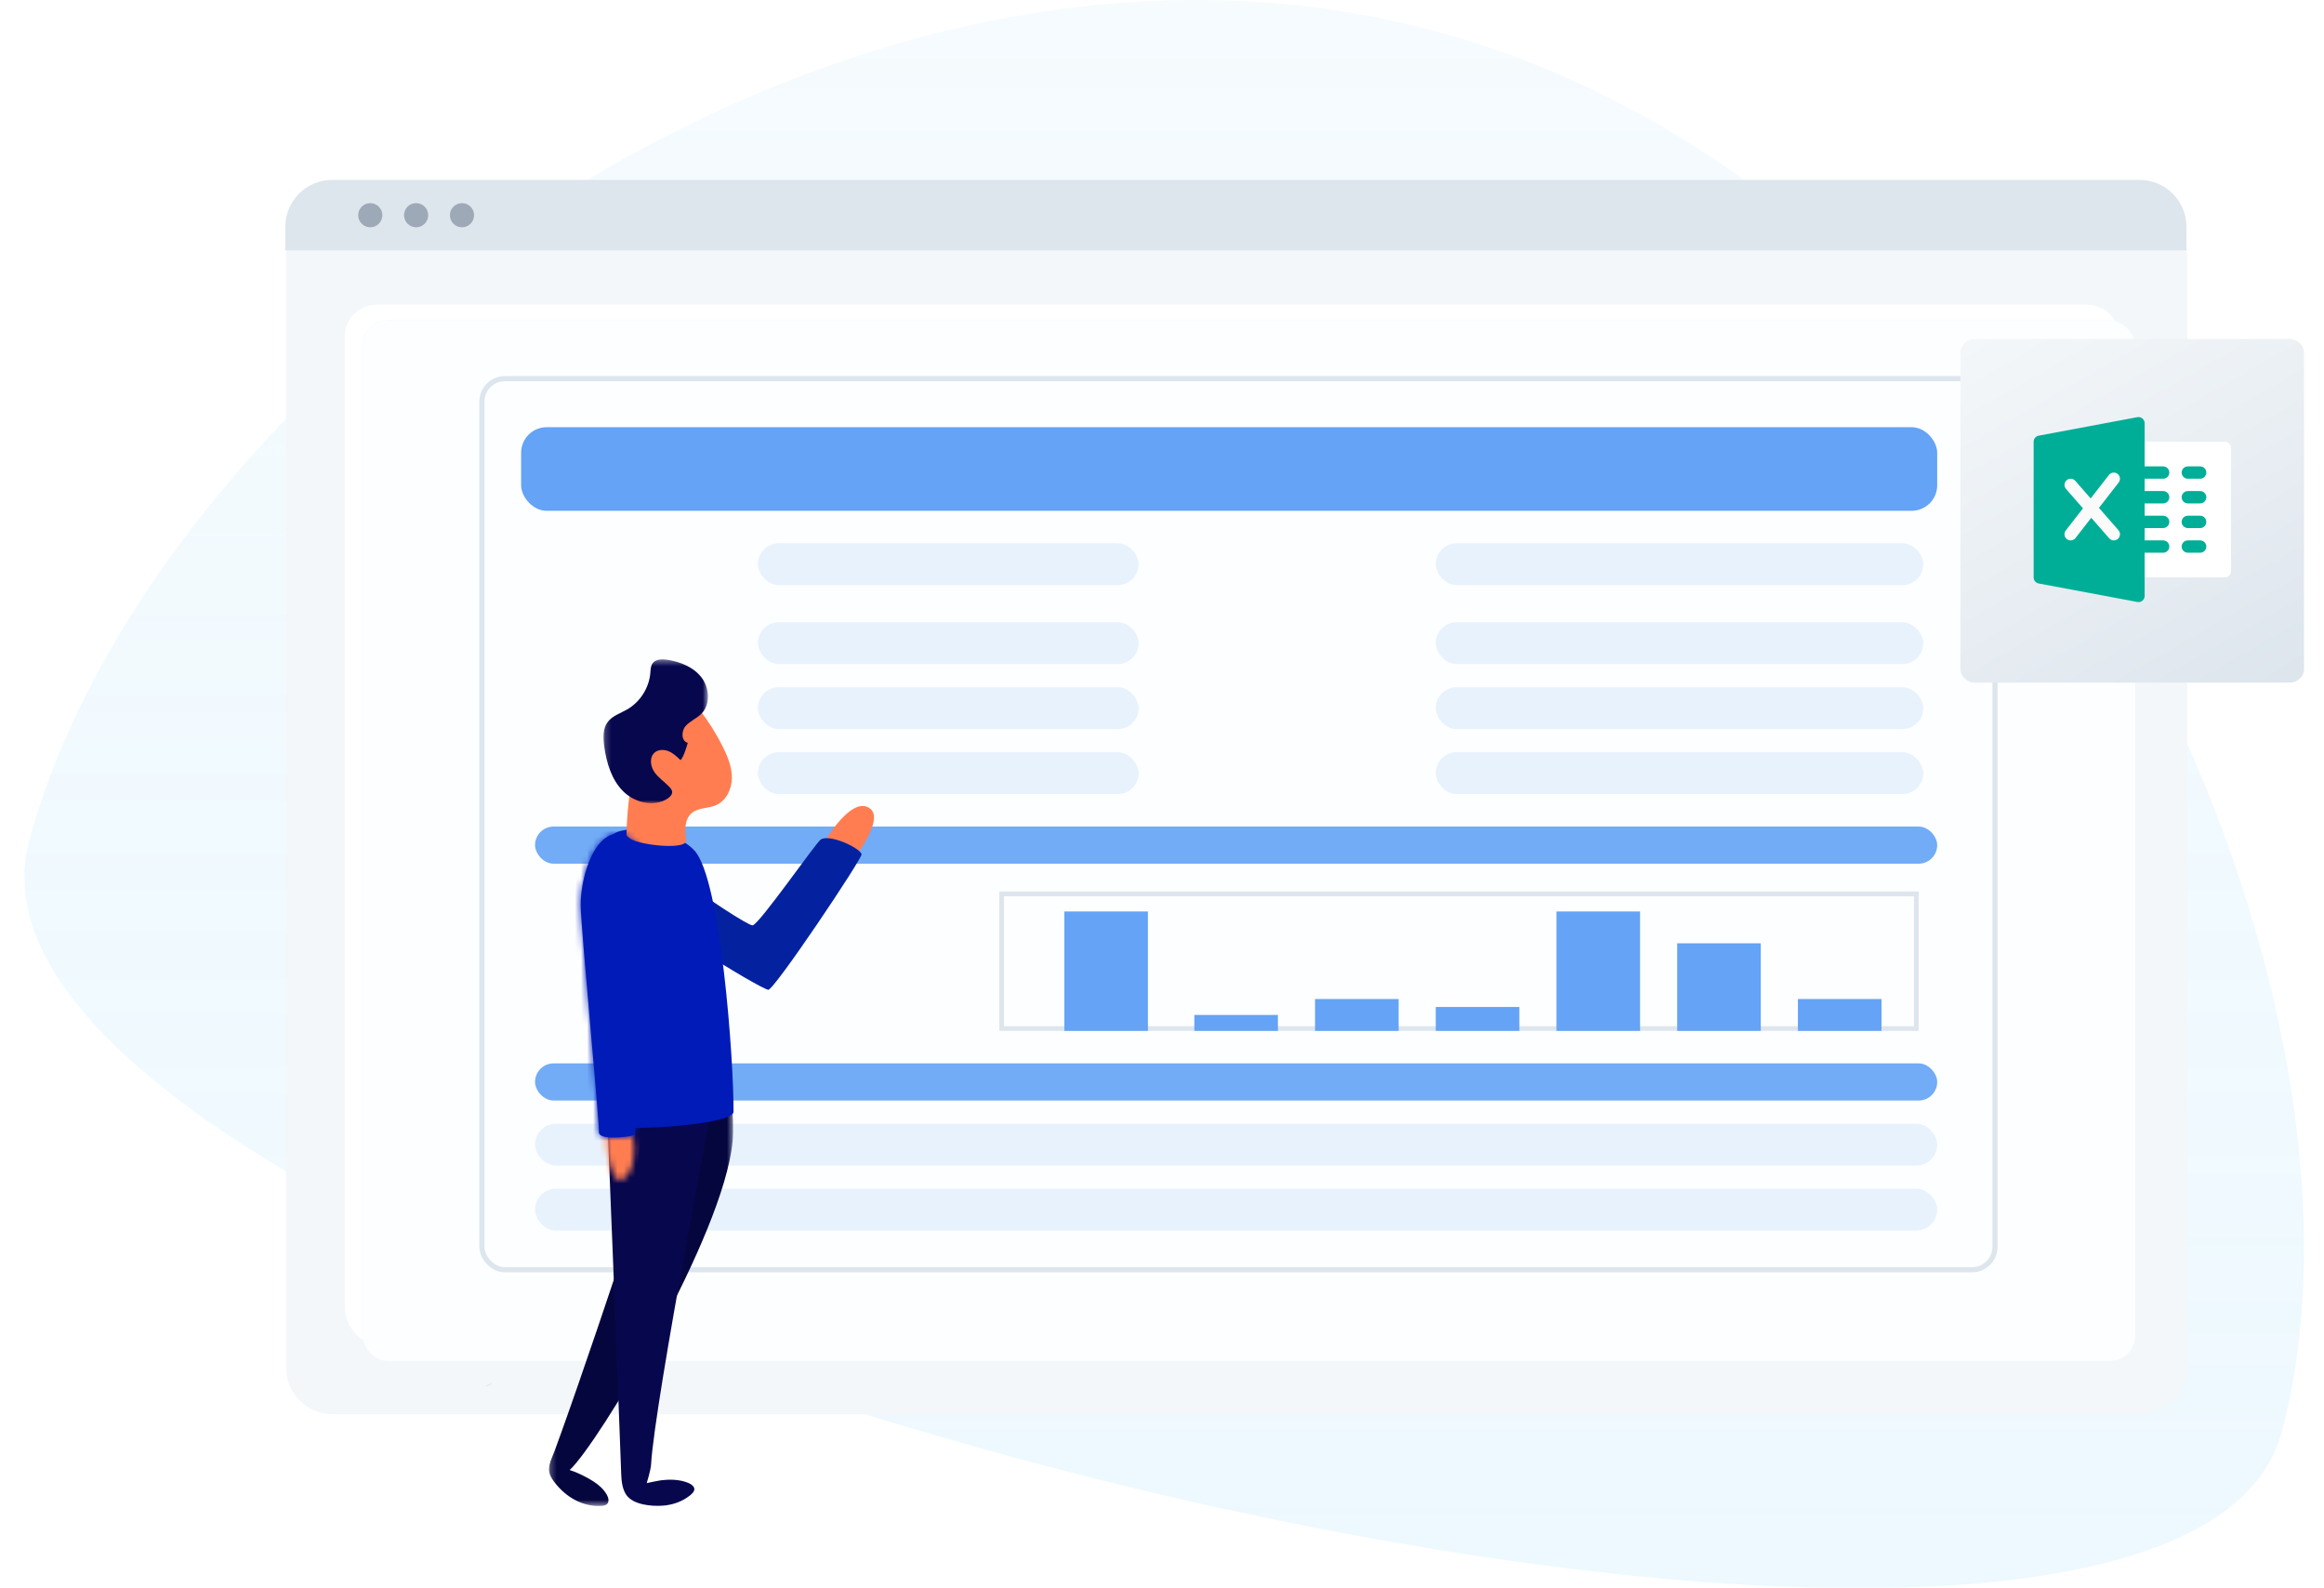 <svg width="382" height="261" viewBox="0 0 382 261" fill="none" xmlns="http://www.w3.org/2000/svg">
<g clip-path="url(#clip0_1318_1925)">
<path opacity="0.7" fill-rule="evenodd" clip-rule="evenodd" d="M375.031 235.372C394.358 163.568 336.037 31.834 235.585 5.04C135.132 -21.755 24.91 63.482 4.789 138.235C-15.332 212.988 355.704 307.176 375.031 235.372Z" fill="url(#paint0_linear_1318_1925)"/>
<g clip-path="url(#clip1_1318_1925)">
<path d="M351.84 232.425H54.662C50.438 232.42 47.015 228.999 47.011 224.775V41.577C47.015 38.484 49.52 35.976 52.617 35.972H353.787C356.936 35.976 359.487 38.526 359.491 41.674V224.771C359.487 228.999 356.064 232.42 351.84 232.425Z" fill="#F4F7F9"/>
<path d="M340.998 221.589H64.039C59.977 221.589 56.675 218.497 56.675 214.695V55.168C56.675 52.349 59.123 50.055 62.133 50.055H342.816C345.876 50.055 348.362 52.387 348.362 55.252V214.695C348.362 218.497 345.06 221.589 340.998 221.589Z" fill="white"/>
<path d="M359.385 41.141H46.904V37.247C46.909 33.01 50.345 29.579 54.584 29.574H351.705C355.944 29.579 359.38 33.01 359.385 37.247V41.141Z" fill="#DDE5ED"/>
<path d="M60.862 37.352C61.958 37.352 62.847 36.464 62.847 35.368C62.847 34.272 61.958 33.384 60.862 33.384C59.766 33.384 58.878 34.272 58.878 35.368C58.878 36.464 59.766 37.352 60.862 37.352Z" fill="#9DA9B6"/>
<path d="M68.398 37.352C69.494 37.352 70.382 36.464 70.382 35.368C70.382 34.272 69.494 33.384 68.398 33.384C67.302 33.384 66.413 34.272 66.413 35.368C66.413 36.464 67.302 37.352 68.398 37.352Z" fill="#9DA9B6"/>
<path d="M75.938 37.352C77.034 37.352 77.923 36.464 77.923 35.368C77.923 34.272 77.034 33.384 75.938 33.384C74.842 33.384 73.954 34.272 73.954 35.368C73.954 36.464 74.842 37.352 75.938 37.352Z" fill="#9DA9B6"/>
<path d="M310.512 194.835H95.883C91.404 194.83 87.773 191.2 87.768 186.722V83.268C87.773 79.921 90.486 77.204 93.838 77.199H312.464C315.868 77.204 318.627 79.962 318.632 83.365V186.722C318.623 191.2 314.992 194.83 310.512 194.835ZM93.834 78.126C90.996 78.131 88.695 80.431 88.691 83.268V186.722C88.695 190.69 91.909 193.903 95.879 193.907H310.512C314.482 193.903 317.695 190.69 317.7 186.722V83.361C317.695 80.468 315.353 78.126 312.46 78.122H93.834V78.126Z" fill="#DDE5ED"/>
<path d="M103.303 186.724H303.097C307.196 186.724 310.517 183.404 310.517 179.306V92.82C310.517 88.722 307.196 85.403 303.097 85.403H103.303C99.204 85.403 95.883 88.722 95.883 92.82V179.306C95.883 183.404 99.204 186.724 103.303 186.724Z" fill="#F4F7F9"/>
<path d="M125.989 110.565C128.294 110.565 130.162 108.697 130.162 106.393C130.162 104.088 128.294 102.22 125.989 102.22C123.684 102.22 121.815 104.088 121.815 106.393C121.815 108.697 123.684 110.565 125.989 110.565Z" fill="#DDE5ED"/>
<path d="M125.989 126.329C128.294 126.329 130.162 124.461 130.162 122.156C130.162 119.852 128.294 117.984 125.989 117.984C123.684 117.984 121.815 119.852 121.815 122.156C121.815 124.461 123.684 126.329 125.989 126.329Z" fill="#DDE5ED"/>
<path d="M125.989 142.092C128.294 142.092 130.162 140.224 130.162 137.92C130.162 135.615 128.294 133.747 125.989 133.747C123.684 133.747 121.815 135.615 121.815 137.92C121.815 140.224 123.684 142.092 125.989 142.092Z" fill="#DDE5ED"/>
<path d="M125.989 157.853C128.294 157.853 130.162 155.985 130.162 153.68C130.162 151.376 128.294 149.508 125.989 149.508C123.684 149.508 121.815 151.376 121.815 153.68C121.815 155.985 123.684 157.853 125.989 157.853Z" fill="#DDE5ED"/>
<path d="M284.121 106.857H146.857C146.602 106.857 146.393 106.649 146.393 106.394C146.393 106.139 146.602 105.93 146.857 105.93H284.121C284.376 105.93 284.585 106.139 284.585 106.394C284.585 106.649 284.376 106.857 284.121 106.857Z" fill="#DDE5ED"/>
<path d="M284.121 122.621H146.857C146.602 122.621 146.393 122.412 146.393 122.157C146.393 121.902 146.602 121.694 146.857 121.694H284.121C284.376 121.694 284.585 121.902 284.585 122.157C284.585 122.412 284.376 122.621 284.121 122.621Z" fill="#DDE5ED"/>
<path d="M284.121 138.381H146.857C146.602 138.381 146.393 138.173 146.393 137.918C146.393 137.663 146.602 137.454 146.857 137.454H284.121C284.376 137.454 284.585 137.663 284.585 137.918C284.585 138.173 284.376 138.381 284.121 138.381Z" fill="#DDE5ED"/>
<path d="M284.121 154.147H146.857C146.602 154.147 146.393 153.938 146.393 153.683C146.393 153.428 146.602 153.219 146.857 153.219H284.121C284.376 153.219 284.585 153.428 284.585 153.683C284.585 153.938 284.376 154.147 284.121 154.147Z" fill="#DDE5ED"/>
<path d="M172.826 169.907H159.377C158.098 169.907 157.059 168.869 157.059 167.589V155.072C157.059 153.792 158.098 152.754 159.377 152.754H172.826C174.106 152.754 175.144 153.792 175.144 155.072V167.589C175.14 168.869 174.106 169.902 172.826 169.907Z" fill="#001BB8"/>
<path d="M202.968 169.906H189.52C188.24 169.906 187.201 168.868 187.201 167.588V139.308C187.201 138.028 188.24 136.99 189.52 136.99H202.968C204.248 136.99 205.287 138.028 205.287 139.308V167.588C205.282 168.868 204.248 169.901 202.968 169.906Z" fill="#001BB8"/>
<path d="M233.574 169.908H220.126C218.846 169.908 217.807 168.87 217.807 167.59V123.548C217.807 122.268 218.846 121.23 220.126 121.23H233.574C234.854 121.23 235.893 122.268 235.893 123.548V167.59C235.888 168.87 234.854 169.904 233.574 169.908Z" fill="#001BB8"/>
<path d="M265.108 169.908H251.66C250.38 169.908 249.341 168.869 249.341 167.59V108.248C249.341 106.969 250.38 105.93 251.66 105.93H265.108C266.388 105.93 267.427 106.969 267.427 108.248V167.59C267.422 168.869 266.388 169.903 265.108 169.908Z" fill="#001BB8"/>
<path d="M284.121 169.905H146.857C146.602 169.905 146.393 169.697 146.393 169.442C146.393 169.187 146.602 168.978 146.857 168.978H284.121C284.376 168.978 284.585 169.187 284.585 169.442C284.585 169.697 284.376 169.905 284.121 169.905Z" fill="#3F3D56"/>
<path d="M80.785 227.337L79.85 227.72L79.913 227.875L80.848 227.491L80.785 227.337Z" fill="#E6E6E6"/>
<g filter="url(#filter0_d_1318_1925)">
<rect x="57.567" y="50.658" width="291.434" height="171.032" rx="4.194" fill="#E7F1FD"/>
<rect x="57.567" y="50.658" width="291.434" height="171.032" rx="4.194" fill="white" fill-opacity="0.9"/>
</g>
<rect x="79.209" y="62.235" width="248.713" height="146.45" rx="3.778" stroke="#DDE5ED" stroke-width="0.84"/>
<rect x="85.658" y="70.21" width="232.763" height="13.737" rx="4.198" fill="#64A3F5"/>
<rect x="87.947" y="184.684" width="230.474" height="6.868" rx="3.434" fill="#DAE9FC" fill-opacity="0.6"/>
<rect x="87.947" y="195.368" width="230.474" height="6.868" rx="3.434" fill="#DAE9FC" fill-opacity="0.6"/>
<rect x="124.579" y="102.263" width="62.579" height="6.868" rx="3.434" fill="#DAE9FC" fill-opacity="0.6"/>
<rect x="236" y="102.263" width="80.132" height="6.868" rx="3.434" fill="#DAE9FC" fill-opacity="0.6"/>
<rect x="124.579" y="89.289" width="62.579" height="6.868" rx="3.434" fill="#DAE9FC" fill-opacity="0.6"/>
<rect x="236" y="89.289" width="80.132" height="6.868" rx="3.434" fill="#DAE9FC" fill-opacity="0.6"/>
<rect x="124.579" y="112.947" width="62.579" height="6.868" rx="3.434" fill="#DAE9FC" fill-opacity="0.6"/>
<rect x="236" y="112.947" width="80.132" height="6.868" rx="3.434" fill="#DAE9FC" fill-opacity="0.6"/>
<rect x="124.579" y="123.631" width="62.579" height="6.868" rx="3.434" fill="#DAE9FC" fill-opacity="0.6"/>
<rect x="236" y="123.631" width="80.132" height="6.868" rx="3.434" fill="#DAE9FC" fill-opacity="0.6"/>
<rect x="87.947" y="135.841" width="230.474" height="6.105" rx="3.053" fill="#1774F0" fill-opacity="0.6"/>
<rect x="87.947" y="174.763" width="230.474" height="6.105" rx="3.053" fill="#1774F0" fill-opacity="0.6"/>
<rect x="164.645" y="146.907" width="150.342" height="22.132" stroke="#DDE5ED" stroke-width="0.763"/>
<rect x="174.947" y="149.796" width="13.737" height="19.624" fill="#64A3F5"/>
<rect x="255.842" y="149.796" width="13.737" height="19.624" fill="#64A3F5"/>
<rect x="275.684" y="155.029" width="13.737" height="14.391" fill="#64A3F5"/>
<rect x="295.526" y="164.187" width="13.737" height="5.233" fill="#64A3F5"/>
<rect x="196.316" y="166.803" width="13.737" height="2.617" fill="#64A3F5"/>
<rect x="216.158" y="164.187" width="13.737" height="5.233" fill="#64A3F5"/>
<rect x="236" y="165.495" width="13.737" height="3.925" fill="#64A3F5"/>
</g>
<mask id="mask0_1318_1925" style="mask-type:luminance" maskUnits="userSpaceOnUse" x="90" y="157" width="31" height="91">
<path fill-rule="evenodd" clip-rule="evenodd" d="M120.501 157.737H90.237V247.501H120.501V157.737Z" fill="white"/>
</mask>
<g mask="url(#mask0_1318_1925)">
<path fill-rule="evenodd" clip-rule="evenodd" d="M90.351 240.628C90.533 239.898 90.893 239.172 91.137 238.511C91.517 237.482 91.891 236.451 92.262 235.419C93.19 232.838 94.097 230.249 94.997 227.658C96.08 224.541 97.15 221.419 98.212 218.294C99.385 214.841 100.549 211.384 101.705 207.924C102.904 204.335 104.095 200.743 105.277 197.147C106.436 193.622 107.587 190.093 108.727 186.561C109.78 183.299 110.825 180.034 111.855 176.764C112.738 173.966 113.61 171.163 114.461 168.355C115.108 166.219 115.746 164.08 116.344 161.931C116.696 160.663 117.071 159.386 117.303 158.09C117.325 157.972 117.345 157.855 117.36 157.737C117.36 157.737 121.122 180.432 120.412 187.654C118.879 203.235 98.215 237.411 93.659 241.57L93.65 241.598C94.431 241.844 95.293 242.212 96.178 242.681C97.081 243.159 97.982 243.683 98.733 244.383C99.296 244.909 100.449 246.269 99.849 247.101C99.648 247.379 99.269 247.452 98.927 247.479C97.437 247.596 95.925 247.244 94.597 246.559C93.27 245.874 92.123 244.862 91.204 243.684C90.853 243.234 90.531 242.752 90.351 242.21C90.18 241.696 90.218 241.161 90.351 240.628Z" fill="#06063F"/>
</g>
<path fill-rule="evenodd" clip-rule="evenodd" d="M135.037 139.168C136.855 135.96 140.438 131.075 142.953 132.835C145.673 134.738 139.681 141.936 139.681 141.936L135.037 139.168Z" fill="#FF7D50"/>
<path fill-rule="evenodd" clip-rule="evenodd" d="M118.631 173.203C118.09 176.062 107.569 230.499 107.015 240.724C106.969 241.588 106.302 243.746 106.302 243.746C106.763 243.649 108.118 243.348 108.626 243.284C109.918 243.123 111.298 243.129 112.554 243.506C113.022 243.647 113.585 243.862 113.919 244.235C114.43 244.807 113.93 245.35 113.438 245.749C112.152 246.792 110.511 247.353 108.858 247.456C107.067 247.568 104.159 247.32 102.992 245.743C102.311 244.823 102.151 243.441 102.112 242.335C101.541 226.28 99.804 182.514 99.646 180.099L118.631 173.203Z" fill="#07074E"/>
<path fill-rule="evenodd" clip-rule="evenodd" d="M108.064 142.368C109.544 142.072 111.085 143.658 112.33 144.67C115.363 147.135 123.06 152.174 123.712 152.077C124.795 151.916 133.998 138.657 134.875 138.002C136.256 136.971 141.332 139.331 141.624 140.387C141.8 141.021 127.126 162.919 126.258 162.679C124.386 162.16 105.856 150.91 105.417 148.429C105.087 146.563 105.559 144.457 106.889 143.065C107.272 142.664 107.666 142.448 108.064 142.368Z" fill="#0422A0"/>
<path fill-rule="evenodd" clip-rule="evenodd" d="M114.161 139.801C118.482 144.495 120.623 174.3 120.571 182.72C120.557 184.965 100.72 186.146 99.778 184.767C98.954 183.558 99.225 138.712 100.52 137.339C102.402 135.345 110.817 136.169 114.161 139.801Z" fill="#001BB8"/>
<path fill-rule="evenodd" clip-rule="evenodd" d="M102.98 137.207C103.047 133.852 103.399 130.502 104.029 127.205C104.857 122.873 106.308 118.406 109.598 115.465C110.091 115.025 110.645 114.613 111.294 114.488C112.761 114.207 114.05 115.444 114.966 116.623C116.454 118.538 117.751 120.601 118.831 122.771C119.635 124.386 120.331 126.12 120.298 127.924C120.265 129.726 119.348 131.613 117.692 132.33C116.408 132.885 114.811 132.713 113.731 133.601C112.494 134.62 112.537 136.501 112.771 138.086C113.047 139.956 102.95 138.728 102.98 137.207Z" fill="#FF7D50"/>
<mask id="mask1_1318_1925" style="mask-type:luminance" maskUnits="userSpaceOnUse" x="99" y="108" width="18" height="25">
<path fill-rule="evenodd" clip-rule="evenodd" d="M116.37 108.368H99.192V132.008H116.37V108.368Z" fill="white"/>
</mask>
<g mask="url(#mask1_1318_1925)">
<path fill-rule="evenodd" clip-rule="evenodd" d="M99.897 118.648C100.662 117.633 101.973 117.234 103.076 116.601C105.217 115.373 106.692 113.056 106.898 110.598C106.943 110.059 106.943 109.481 107.252 109.038C107.754 108.318 108.804 108.3 109.672 108.432C111.82 108.759 113.998 109.628 115.319 111.352C116.641 113.075 116.812 115.779 115.278 117.317C114.499 118.098 113.392 118.507 112.676 119.346C111.961 120.185 111.978 121.816 113.05 122.081C113.05 122.081 112.399 124.511 111.847 124.918C111.261 124.354 110.656 123.778 109.906 123.465C109.155 123.151 108.215 123.153 107.599 123.685C106.708 124.454 106.899 125.938 107.575 126.902C108.252 127.865 109.281 128.518 110.077 129.385C110.266 129.59 110.449 129.825 110.48 130.102C110.53 130.556 110.162 130.945 109.785 131.203C107.556 132.731 104.313 131.942 102.409 130.024C100.504 128.106 99.697 125.358 99.317 122.683C99.12 121.301 99.057 119.764 99.897 118.648Z" fill="#07074E"/>
</g>
<mask id="mask2_1318_1925" style="mask-type:luminance" maskUnits="userSpaceOnUse" x="99" y="174" width="6" height="20">
<path fill-rule="evenodd" clip-rule="evenodd" d="M103.089 193.184C99.504 197.613 99.184 181.689 99.184 181.689L100.627 174.66C100.627 174.66 106.674 188.755 103.089 193.184Z" fill="white"/>
</mask>
<g mask="url(#mask2_1318_1925)">
<path fill-rule="evenodd" clip-rule="evenodd" d="M99.118 173.721L106.418 174.393L104.518 195.004L97.219 194.332L99.118 173.721Z" fill="#FF7D50"/>
</g>
<path fill-rule="evenodd" clip-rule="evenodd" d="M95.448 148.863C95.51 152.835 98.569 184.686 98.444 186.044C98.319 187.401 102.991 186.936 104.17 186.571C105.349 186.205 104.559 138.593 104.559 138.593L102.7 137.158C97.8 135.76 95.375 144.228 95.448 148.863Z" fill="#001BB8"/>
<mask id="mask3_1318_1925" style="mask-type:luminance" maskUnits="userSpaceOnUse" x="95" y="137" width="10" height="50">
<path fill-rule="evenodd" clip-rule="evenodd" d="M102.7 137.158L104.559 138.593C104.559 138.593 105.349 186.205 104.17 186.57C102.991 186.936 98.318 187.401 98.444 186.044C98.569 184.686 95.51 152.835 95.448 148.863C95.38 144.574 97.451 137.004 101.643 137.004C101.981 137.004 102.334 137.054 102.7 137.158Z" fill="white"/>
</mask>
<g mask="url(#mask3_1318_1925)">
<path fill-rule="evenodd" clip-rule="evenodd" d="M95.592 135.579L109.715 136.878L104.982 188.233L90.859 186.934L95.592 135.579Z" fill="#001BB8"/>
</g>
<path d="M324.621 112.184H376.327C377.61 112.184 378.711 111.171 378.711 109.973V57.922C378.711 56.724 377.61 55.711 376.327 55.711H324.621C323.337 55.711 322.237 56.724 322.237 57.922V109.973C322.237 111.171 323.337 112.184 324.621 112.184Z" fill="url(#paint1_linear_1318_1925)"/>
<path d="M365.696 94.894H351.506C350.946 94.894 350.492 94.44 350.492 93.881C350.492 93.321 350.492 74.168 350.492 73.609C350.492 73.049 350.946 72.595 351.506 72.595H365.696C366.256 72.595 366.71 73.049 366.71 73.609V93.881C366.71 94.44 366.256 94.894 365.696 94.894Z" fill="white"/>
<path d="M355.56 78.676H351.506C350.946 78.676 350.492 78.222 350.492 77.662C350.492 77.103 350.946 76.648 351.506 76.648H355.56C356.12 76.648 356.574 77.103 356.574 77.662C356.574 78.222 356.12 78.676 355.56 78.676Z" fill="#00AE97"/>
<path d="M355.56 82.731H351.506C350.946 82.731 350.492 82.277 350.492 81.717C350.492 81.157 350.946 80.703 351.506 80.703H355.56C356.12 80.703 356.574 81.157 356.574 81.717C356.574 82.277 356.12 82.731 355.56 82.731Z" fill="#00AE97"/>
<path d="M355.56 86.786H351.506C350.946 86.786 350.492 86.332 350.492 85.772C350.492 85.213 350.946 84.758 351.506 84.758H355.56C356.12 84.758 356.574 85.213 356.574 85.772C356.574 86.332 356.12 86.786 355.56 86.786Z" fill="#00AE97"/>
<path d="M355.56 90.839H351.506C350.946 90.839 350.492 90.385 350.492 89.826C350.492 89.266 350.946 88.812 351.506 88.812H355.56C356.12 88.812 356.574 89.266 356.574 89.826C356.574 90.385 356.12 90.839 355.56 90.839Z" fill="#00AE97"/>
<path d="M361.642 78.676H359.615C359.055 78.676 358.601 78.222 358.601 77.662C358.601 77.103 359.055 76.649 359.615 76.649H361.642C362.201 76.649 362.655 77.103 362.655 77.662C362.655 78.222 362.201 78.676 361.642 78.676Z" fill="#00AE97"/>
<path d="M361.642 82.731H359.615C359.055 82.731 358.601 82.277 358.601 81.717C358.601 81.157 359.055 80.703 359.615 80.703H361.642C362.201 80.703 362.655 81.157 362.655 81.717C362.655 82.277 362.201 82.731 361.642 82.731Z" fill="#00AE97"/>
<path d="M361.642 86.786H359.615C359.055 86.786 358.601 86.332 358.601 85.772C358.601 85.213 359.055 84.758 359.615 84.758H361.642C362.201 84.758 362.655 85.213 362.655 85.772C362.655 86.332 362.201 86.786 361.642 86.786Z" fill="#00AE97"/>
<path d="M361.642 90.839H359.615C359.055 90.839 358.601 90.385 358.601 89.826C358.601 89.266 359.055 88.812 359.615 88.812H361.642C362.201 88.812 362.655 89.266 362.655 89.826C362.655 90.385 362.201 90.839 361.642 90.839Z" fill="#00AE97"/>
<path d="M352.152 68.775C351.921 68.582 351.611 68.499 351.319 68.56L335.101 71.6C334.621 71.69 334.274 72.107 334.274 72.596V94.895C334.274 95.382 334.621 95.802 335.101 95.891L351.319 98.931C351.38 98.944 351.443 98.95 351.506 98.95C351.741 98.95 351.97 98.869 352.152 98.717C352.386 98.524 352.519 98.236 352.519 97.936V69.555C352.519 69.253 352.386 68.967 352.152 68.775Z" fill="#00AE97"/>
<path d="M348.214 87.133L345.009 83.47L348.25 79.302C348.595 78.86 348.514 78.223 348.074 77.879C347.634 77.534 346.997 77.615 346.651 78.055L343.648 81.915L341.119 79.024C340.748 78.598 340.107 78.56 339.689 78.929C339.268 79.298 339.225 79.938 339.594 80.358L342.381 83.545L339.556 87.177C339.211 87.619 339.292 88.256 339.732 88.6C339.918 88.745 340.139 88.813 340.356 88.813C340.658 88.813 340.956 88.68 341.157 88.422L343.742 85.097L346.689 88.465C346.89 88.696 347.17 88.813 347.452 88.813C347.689 88.813 347.926 88.73 348.119 88.562C348.54 88.193 348.583 87.552 348.214 87.133Z" fill="#FAFAFA"/>
</g>
<defs>
<filter id="filter0_d_1318_1925" x="49.568" y="42.659" width="311.432" height="191.031" filterUnits="userSpaceOnUse" color-interpolation-filters="sRGB">
<feFlood flood-opacity="0" result="BackgroundImageFix"/>
<feColorMatrix in="SourceAlpha" type="matrix" values="0 0 0 0 0 0 0 0 0 0 0 0 0 0 0 0 0 0 127 0" result="hardAlpha"/>
<feOffset dx="2" dy="2"/>
<feGaussianBlur stdDeviation="5"/>
<feColorMatrix type="matrix" values="0 0 0 0 0.616 0 0 0 0 0.663 0 0 0 0 0.714 0 0 0 0.2 0"/>
<feBlend mode="normal" in2="BackgroundImageFix" result="effect1_dropShadow_1318_1925"/>
<feBlend mode="normal" in="SourceGraphic" in2="effect1_dropShadow_1318_1925" result="shape"/>
</filter>
<linearGradient id="paint0_linear_1318_1925" x1="191.355" y1="0" x2="191.355" y2="261" gradientUnits="userSpaceOnUse">
<stop stop-color="#F1F9FD"/>
<stop offset="1" stop-color="#E3F5FF" stop-opacity="0.9"/>
</linearGradient>
<linearGradient id="paint1_linear_1318_1925" x1="298.994" y1="70.056" x2="336.561" y2="135.443" gradientUnits="userSpaceOnUse">
<stop offset="0.001" stop-color="#F4F7F9"/>
<stop offset="0.999" stop-color="#DDE5ED"/>
</linearGradient>
<clipPath id="clip0_1318_1925">
<rect width="382" height="260.934" fill="white"/>
</clipPath>
<clipPath id="clip1_1318_1925">
<rect width="312.587" height="202.851" fill="white" transform="translate(46.904 29.575)"/>
</clipPath>
</defs>
</svg>
